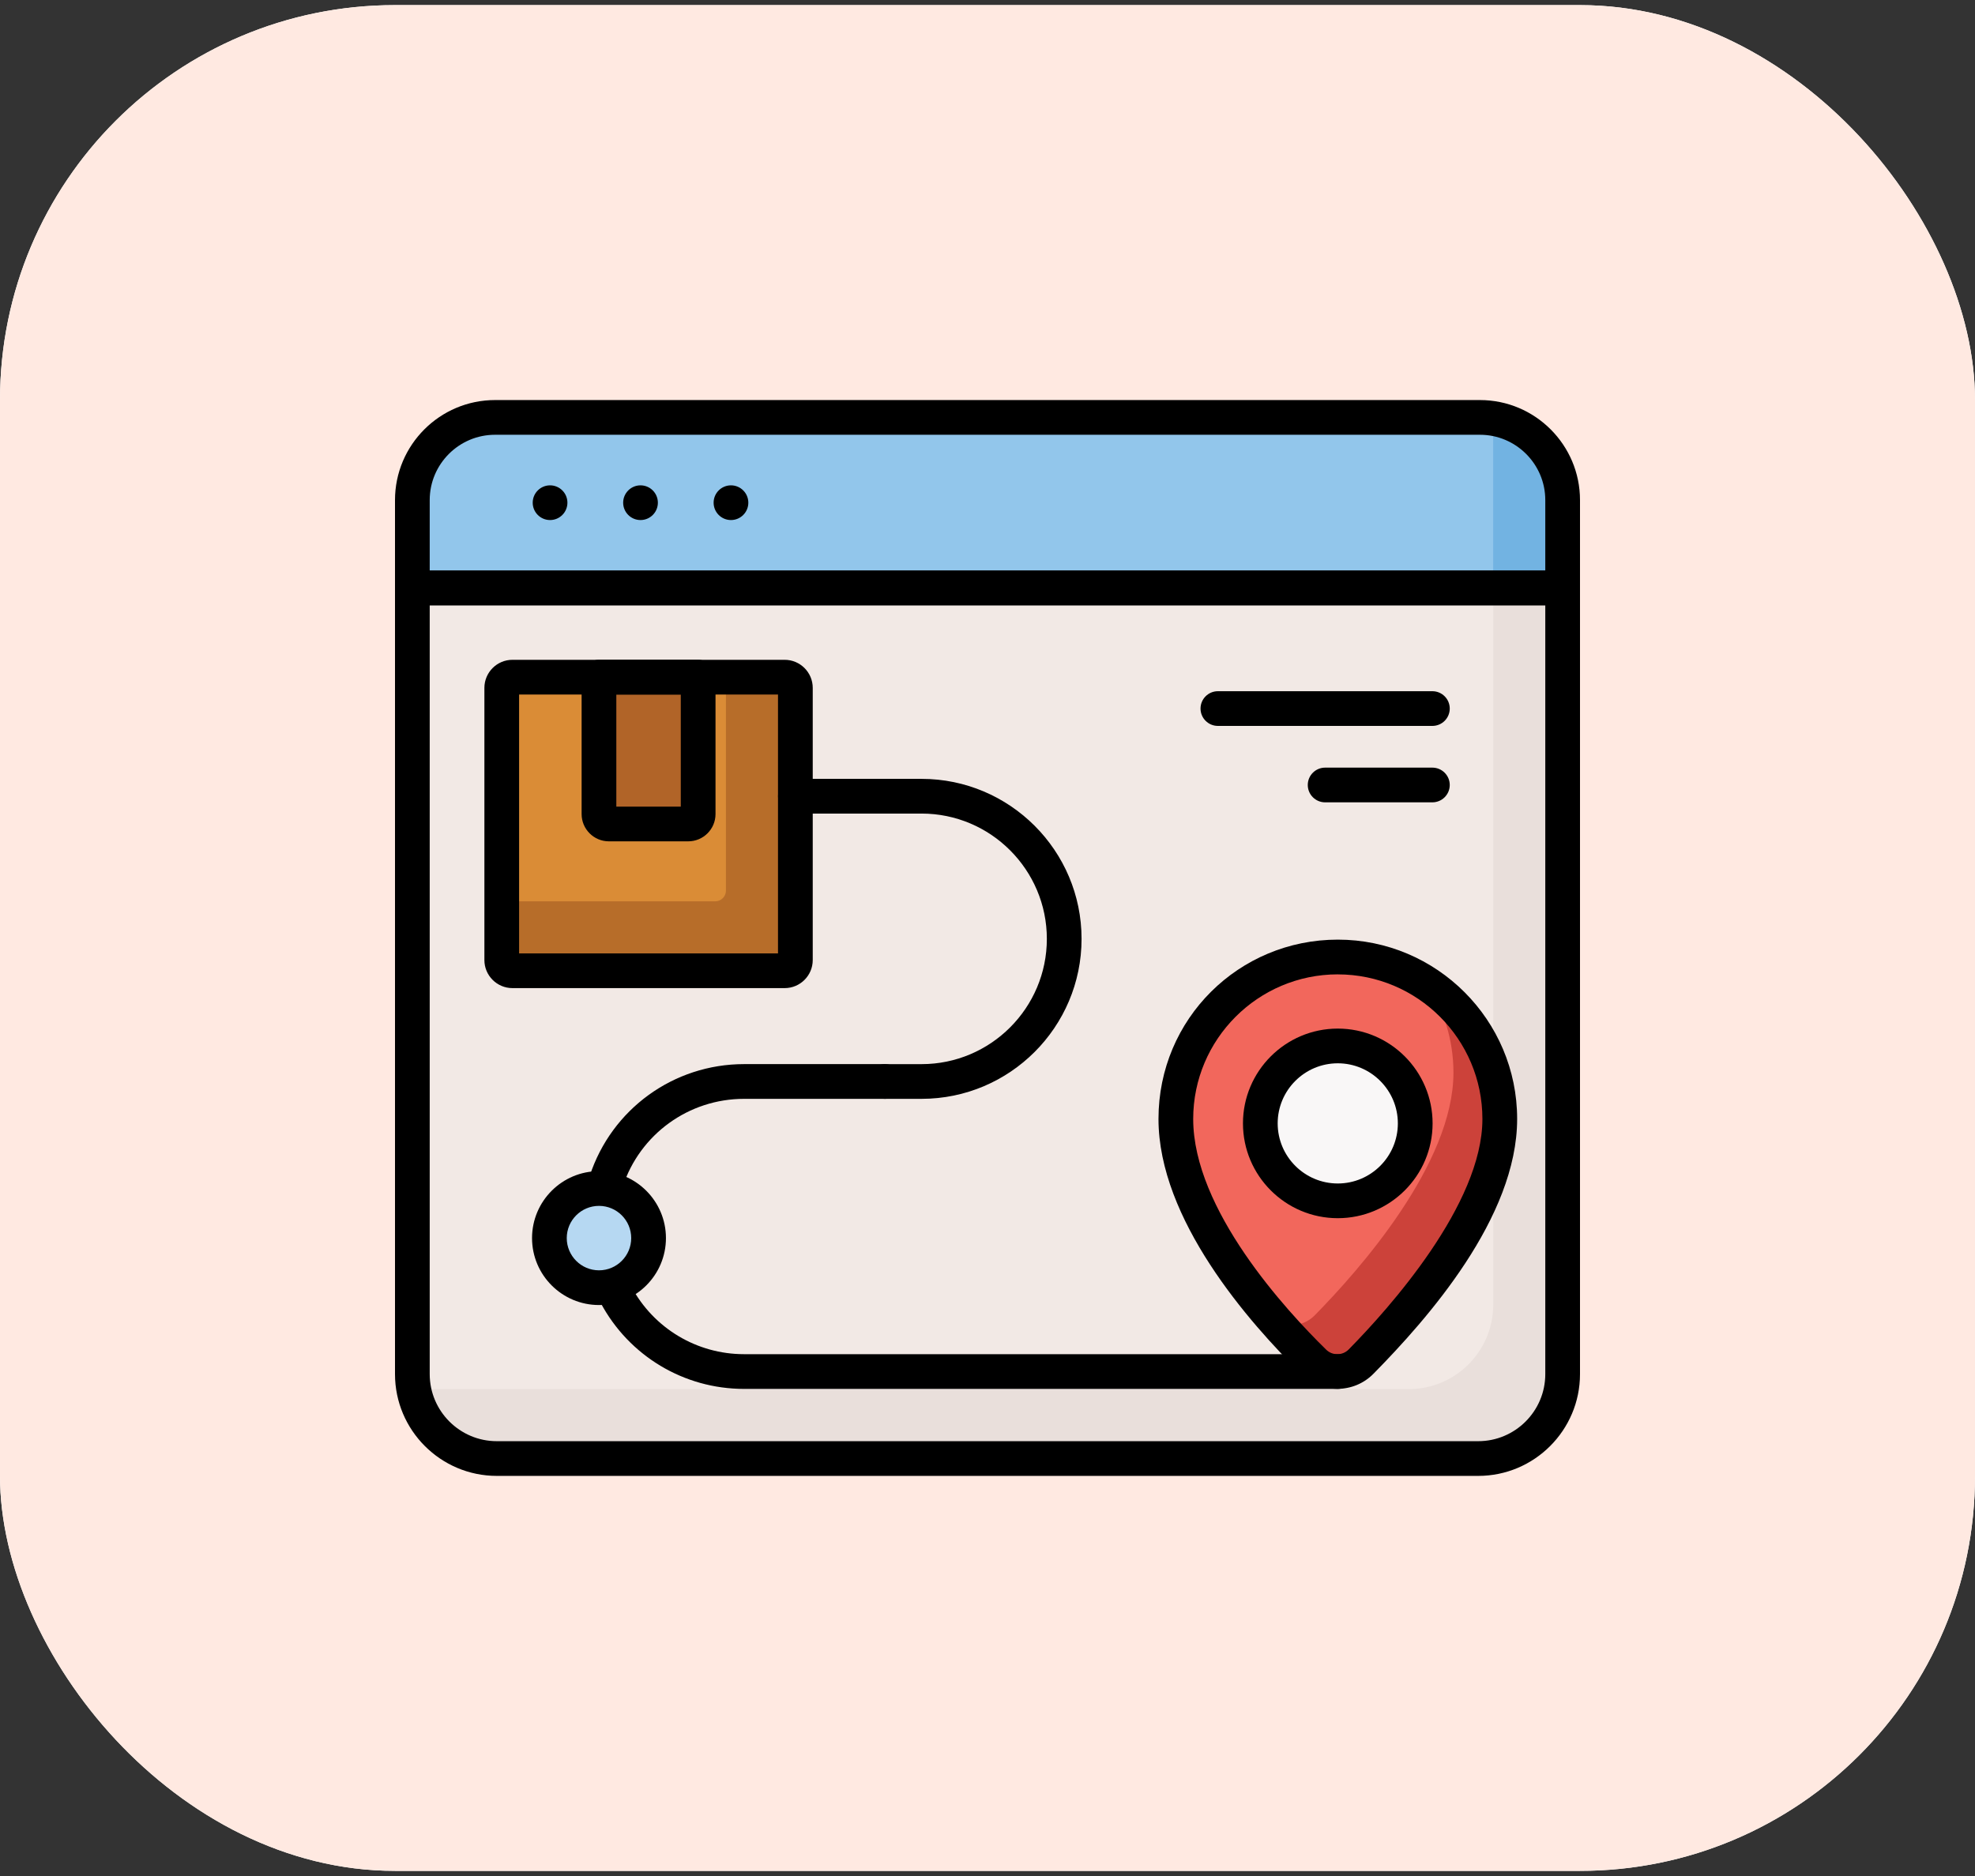 <svg width="80" height="76" viewBox="0 0 80 76" fill="none" xmlns="http://www.w3.org/2000/svg">
<rect x="0" y="0" width="80" height="76" fill="#333333" stroke="none"/>
<rect y="0.207" width="80" height="75.585" rx="16" fill="white"/>
<rect y="0.207" width="80" height="75.585" rx="16" fill="#FFE9E1"/>
<g clip-path="url(#clip0_5277_11939)">
<path d="M59.876 59.088H20.124C18.235 59.088 16.703 57.557 16.703 55.668V23.818H63.297V55.667C63.297 57.556 61.766 59.088 59.876 59.088" fill="#F2E9E5"/>
<path d="M59.947 16.91H20.053C18.203 16.91 16.703 18.41 16.703 20.26V23.819H63.297V20.26C63.297 18.41 61.797 16.91 59.947 16.91Z" fill="#92C6EB"/>
<path d="M60.485 23.818V52.855C60.485 54.744 58.953 56.275 57.064 56.275H17.312C17.12 56.275 16.933 56.259 16.75 56.229C17.018 57.851 18.426 59.088 20.124 59.088H59.876C61.765 59.088 63.297 57.556 63.297 55.667V23.818H60.484H60.485Z" fill="#E9DFDB"/>
<path d="M60.445 16.947C60.47 17.11 60.483 17.277 60.483 17.447V23.819H63.295V20.26C63.295 18.58 62.058 17.188 60.445 16.947Z" fill="#72B3E2"/>
<path d="M60.751 45.33C60.751 49.015 56.947 53.316 55.133 55.16C54.61 55.691 53.758 55.699 53.227 55.178C51.403 53.393 47.629 49.228 47.629 45.33C47.629 41.707 50.566 38.77 54.19 38.77C57.813 38.77 60.751 41.707 60.751 45.33Z" fill="#F2675C"/>
<path d="M57.794 39.85C58.476 40.885 58.874 42.123 58.874 43.455C58.874 47.14 55.07 51.441 53.256 53.285C52.828 53.719 52.181 53.803 51.668 53.535C52.246 54.193 52.79 54.753 53.225 55.178C53.757 55.699 54.608 55.69 55.131 55.16C56.946 53.316 60.749 49.016 60.749 45.33C60.749 43.039 59.573 41.023 57.794 39.85Z" fill="#CC423A"/>
<path d="M57.325 45.51C57.325 47.243 55.921 48.648 54.188 48.648C52.456 48.648 51.051 47.243 51.051 45.51C51.051 43.778 52.456 42.373 54.188 42.373C55.921 42.373 57.325 43.778 57.325 45.51Z" fill="#F9F7F7"/>
<path d="M22.984 20.365C22.984 20.753 22.669 21.068 22.281 21.068C21.893 21.068 21.578 20.753 21.578 20.365C21.578 19.977 21.893 19.662 22.281 19.662C22.669 19.662 22.984 19.977 22.984 20.365Z" fill="black"/>
<path d="M26.648 20.365C26.648 20.753 26.333 21.068 25.945 21.068C25.557 21.068 25.242 20.753 25.242 20.365C25.242 19.977 25.557 19.662 25.945 19.662C26.333 19.662 26.648 19.977 26.648 20.365Z" fill="black"/>
<path d="M30.312 20.365C30.312 20.753 29.997 21.068 29.609 21.068C29.221 21.068 28.906 20.753 28.906 20.365C28.906 19.977 29.221 19.662 29.609 19.662C29.997 19.662 30.312 19.977 30.312 20.365Z" fill="black"/>
<path d="M31.784 39.327H20.757C20.518 39.327 20.324 39.133 20.324 38.894V27.867C20.324 27.628 20.518 27.434 20.757 27.434H31.784C32.023 27.434 32.218 27.628 32.218 27.867V38.894C32.218 39.133 32.023 39.327 31.784 39.327" fill="#DA8C36"/>
<path d="M31.784 27.434H29.405V36.081C29.405 36.32 29.211 36.514 28.972 36.514H20.324V38.894C20.324 39.133 20.518 39.327 20.757 39.327H31.784C32.023 39.327 32.218 39.133 32.218 38.894V27.867C32.218 27.628 32.023 27.434 31.784 27.434Z" fill="#B76D29"/>
<path d="M27.878 33.381H24.663C24.442 33.381 24.262 33.201 24.262 32.979V27.434H28.279V32.979C28.279 33.201 28.099 33.381 27.878 33.381Z" fill="#B16428"/>
<path d="M26.271 50.157C26.271 51.267 25.372 52.166 24.263 52.166C23.153 52.166 22.254 51.267 22.254 50.157C22.254 49.048 23.153 48.148 24.263 48.148C25.372 48.148 26.271 49.048 26.271 50.157Z" fill="#B6D8F2"/>
<path d="M54.169 56.265C53.651 56.265 53.132 56.071 52.734 55.681C50.565 53.558 46.926 49.389 46.926 45.33C46.926 41.272 50.185 38.066 54.19 38.066C58.195 38.066 61.454 41.325 61.454 45.33C61.454 49.335 57.807 53.446 55.633 55.654C55.233 56.061 54.701 56.265 54.169 56.265ZM54.19 39.473C50.96 39.473 48.332 42.101 48.332 45.331C48.332 49.007 52.099 53.091 53.718 54.677C53.972 54.926 54.382 54.922 54.631 54.668C56.26 53.014 60.047 48.795 60.047 45.332C60.047 42.102 57.42 39.474 54.19 39.474V39.473Z" fill="black"/>
<path d="M54.188 49.351C52.07 49.351 50.348 47.628 50.348 45.51C50.348 43.393 52.07 41.67 54.188 41.67C56.306 41.67 58.029 43.393 58.029 45.51C58.029 47.628 56.306 49.351 54.188 49.351ZM54.188 43.076C52.846 43.076 51.754 44.168 51.754 45.51C51.754 46.853 52.846 47.945 54.188 47.945C55.53 47.945 56.622 46.853 56.622 45.51C56.622 44.168 55.53 43.076 54.188 43.076Z" fill="black"/>
<path d="M31.784 40.03H20.757C20.131 40.03 19.621 39.52 19.621 38.894V27.867C19.621 27.24 20.131 26.73 20.757 26.73H31.784C32.411 26.73 32.921 27.24 32.921 27.867V38.894C32.921 39.52 32.411 40.03 31.784 40.03H31.784ZM21.027 38.624H31.514V28.137H21.027V38.624Z" fill="black"/>
<path d="M27.878 34.084H24.663C24.054 34.084 23.559 33.588 23.559 32.979V27.434C23.559 27.046 23.874 26.73 24.262 26.73H28.279C28.668 26.73 28.983 27.046 28.983 27.434V32.979C28.983 33.588 28.487 34.084 27.878 34.084ZM24.965 32.678H27.576V28.137H24.965V32.678Z" fill="black"/>
<path d="M59.876 59.791H20.124C17.85 59.791 16 57.941 16 55.667V23.818C16 23.43 16.315 23.115 16.703 23.115H63.297C63.685 23.115 64 23.43 64 23.818V55.667C64 57.941 62.15 59.791 59.876 59.791ZM17.406 24.521V55.667C17.406 57.165 18.625 58.385 20.124 58.385H59.876C61.374 58.385 62.594 57.166 62.594 55.667V24.521H17.406Z" fill="black"/>
<path d="M63.297 24.522H16.703C16.315 24.522 16 24.207 16 23.819V20.26C16 18.025 17.818 16.207 20.053 16.207H59.947C62.182 16.207 64 18.025 64 20.26V23.819C64 24.207 63.685 24.522 63.297 24.522ZM17.406 23.116H62.594V20.26C62.594 18.801 61.406 17.613 59.947 17.613H20.053C18.594 17.613 17.406 18.8 17.406 20.26V23.116Z" fill="black"/>
<path d="M37.328 44.516H35.845C35.457 44.516 35.142 44.201 35.142 43.813C35.142 43.425 35.457 43.11 35.845 43.11H37.328C40.127 43.11 42.404 40.833 42.404 38.035C42.404 35.236 40.127 32.959 37.328 32.959H32.219C31.831 32.959 31.516 32.644 31.516 32.256C31.516 31.868 31.831 31.553 32.219 31.553H37.328C40.902 31.553 43.81 34.46 43.81 38.035C43.81 41.609 40.903 44.516 37.328 44.516Z" fill="black"/>
<path d="M58.02 29.408H49.332C48.944 29.408 48.629 29.093 48.629 28.705C48.629 28.317 48.944 28.002 49.332 28.002H58.02C58.409 28.002 58.724 28.317 58.724 28.705C58.724 29.093 58.409 29.408 58.02 29.408Z" fill="black"/>
<path d="M58.02 32.504H53.676C53.288 32.504 52.973 32.189 52.973 31.801C52.973 31.413 53.288 31.098 53.676 31.098H58.02C58.408 31.098 58.724 31.413 58.724 31.801C58.724 32.189 58.408 32.504 58.02 32.504Z" fill="black"/>
<path d="M24.263 52.869C22.767 52.869 21.551 51.653 21.551 50.157C21.551 48.662 22.767 47.445 24.263 47.445C25.758 47.445 26.975 48.662 26.975 50.157C26.975 51.653 25.758 52.869 24.263 52.869ZM24.263 48.852C23.543 48.852 22.957 49.437 22.957 50.157C22.957 50.877 23.543 51.463 24.263 51.463C24.983 51.463 25.568 50.877 25.568 50.157C25.568 49.437 24.983 48.852 24.263 48.852Z" fill="black"/>
<path d="M54.188 56.267H30.138C27.706 56.267 25.482 54.933 24.333 52.787C24.15 52.445 24.279 52.019 24.622 51.835C24.964 51.652 25.39 51.781 25.574 52.124C26.477 53.812 28.226 54.86 30.138 54.86H54.187C54.575 54.86 54.89 55.175 54.89 55.563C54.89 55.952 54.575 56.267 54.187 56.267H54.188Z" fill="black"/>
<path d="M24.555 48.561C24.483 48.561 24.409 48.549 24.336 48.526C23.967 48.405 23.766 48.007 23.887 47.638C24.774 44.929 27.287 43.109 30.14 43.109H35.845C36.233 43.109 36.548 43.424 36.548 43.812C36.548 44.201 36.233 44.516 35.845 44.516H30.14C27.897 44.516 25.921 45.947 25.223 48.076C25.126 48.372 24.851 48.561 24.555 48.561H24.555Z" fill="black"/>
</g>
<defs>
<clipPath id="clip0_5277_11939">
<rect width="48" height="43.585" fill="white" transform="translate(16 16.207)"/>
</clipPath>
</defs>
</svg>
